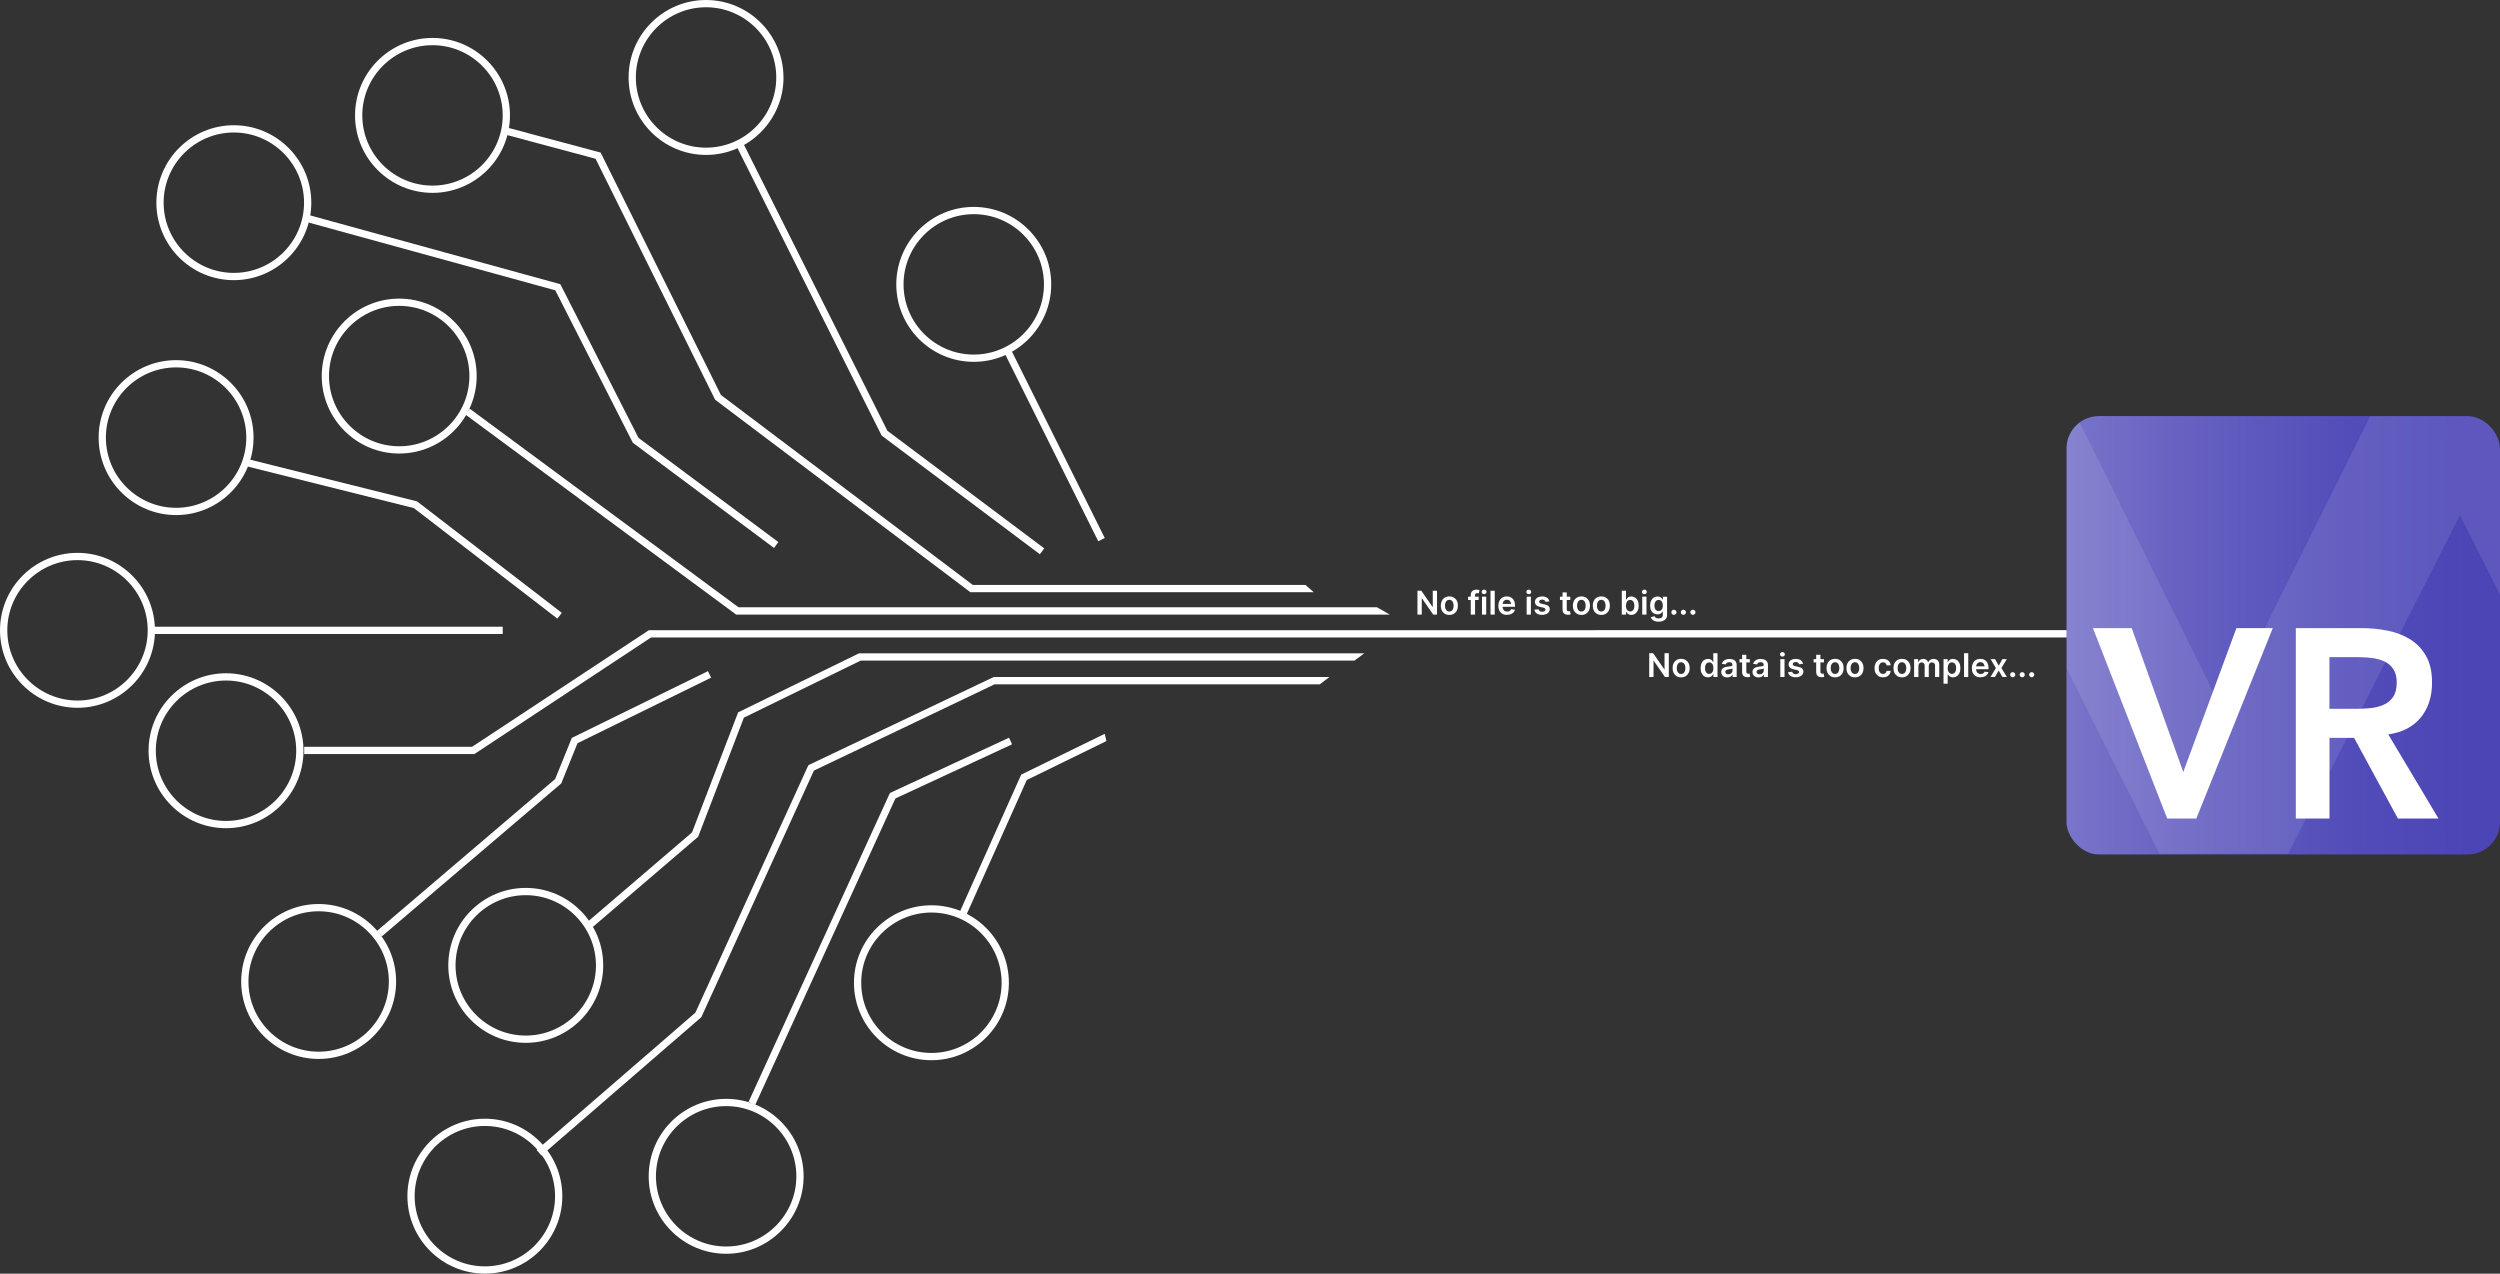 <?xml version="1.0" encoding="UTF-8"?><svg id="Layer_2" xmlns="http://www.w3.org/2000/svg" xmlns:xlink="http://www.w3.org/1999/xlink" viewBox="0 0 533.81 271.96"><rect x="0" y="0" width="533.81" height="271.96" fill="#333333" stroke="none"/><defs><style>.cls-1{fill:none;}.cls-2{fill:url(#linear-gradient);}.cls-3{clip-path:url(#clippath);}.cls-4{opacity:.1;}.cls-5{fill:#fff;}.cls-6{clip-path:url(#clippath-1);}</style><clipPath id="clippath"><rect class="cls-1" x="441.25" y="88.84" width="92.56" height="93.61" rx="6.92" ry="6.92"/></clipPath><linearGradient id="linear-gradient" x1="441.25" y1="2827.76" x2="533.81" y2="2827.76" gradientTransform="translate(0 2963.41) scale(1 -1)" gradientUnits="userSpaceOnUse"><stop offset="0" stop-color="#7975ca"/><stop offset=".29" stop-color="#6560c1"/><stop offset=".67" stop-color="#524cb9"/><stop offset=".93" stop-color="#4c45b6"/></linearGradient><clipPath id="clippath-1"><path class="cls-1" d="M588.68,181.84c-.47,3.19-2.44,7.71-6.18,9.54-5.16,2.49-10.57,2.28-15.09-.92-.96-.65-2.18-2.02-3.61-4.05l-38.55-76.4-38.79,76.45c-2.72,4.36-6.59,6.54-11.69,6.54-4.31,.04-8.35-1.95-10.82-5.32-.36-.5-.68-1.03-.95-1.57-.06-.11-.11-.26-.17-.35-.05-.1-.1-.26-.16-.36l-2.98-5.91-1.61-3.16c.18,.2,.39,.35,.63,.46-.21-.12-.41-.29-.61-.5l-.06-.07-.04-.04-.05-.07-.11-.18-.8-1.72-.31-.64c-1.24-2.54-2.5-5.07-3.8-7.57l-.05-.09-2-3.99-.11-.16c-1.06-2.18-2.18-4.36-3.24-6.54-.19-.39-.39-.8-.6-1.2-.02-.03-.03-.06-.05-.09-.07-.15-.13-.29-.21-.43-1.43-2.89-2.87-5.73-4.3-8.62-1.39-2.8-2.76-5.52-4.13-8.32-7.88-15.77-15.83-31.52-23.84-47.25-1.36-2.74-2.8-5.63-3.06-8.67-.31-4.81,2.29-9.36,6.7-11.71,4.47-2.21,9.87-1.8,13.91,1.04,3.19,2.33,5.05,5.99,6.8,9.48l27.03,54.6,8.92,18.01-.12,.22,.18-.27,.02-.03c2.65-5.12,4.72-9.58,4.94-10.04v-.04l33.95-68.3c3.24-4.06,7.06-6.09,11.42-6.09,3.34,.01,6.56,1.2,9.03,3.34,.98,.94,1.82,1.99,2.5,3.14l50.31,101.15c1.39,2.79,1.91,5.02,1.69,6.69h0Z"/></clipPath></defs><g id="Layer_1-2"><g><polygon class="cls-5" points="487.81 134.54 487.81 136.11 139.02 136.11 101.29 161.01 64.95 161.01 64.95 159.46 100.8 159.46 138.55 134.56 298.73 134.56 487.81 134.54"/><polygon class="cls-5" points="296.76 131.23 157.17 131.23 156.97 131.07 99.52 88.62 99.38 88.52 100.11 87.53 100.3 87.27 157.69 129.67 294.03 129.67 296.76 131.23"/><polygon class="cls-5" points="280.03 146.12 212.36 146.12 173.79 164.54 149.75 217.19 149.62 217.3 116.87 245.64 115.69 246.66 115.61 246.73 114.59 245.56 114.72 245.45 115.89 244.43 148.48 216.23 172.61 163.38 212.18 144.56 283.86 144.56 281.81 146.12 280.03 146.12"/><polygon class="cls-5" points="216.1 158.93 191.19 170.49 161.24 235.96 159.82 235.31 190.02 169.32 215.45 157.52 216.1 158.93"/><polygon class="cls-5" points="289.21 141.05 183.78 141.05 158.84 153.23 149.07 178.67 126.61 197.9 125.93 198.48 124.92 197.3 125.76 196.58 147.76 177.74 157.61 152.1 183.42 139.5 291.32 139.5 289.21 141.05"/><polygon class="cls-5" points="151.85 144.69 123.31 158.69 119.84 167.28 81.51 199.95 80.5 198.77 118.54 166.34 122.1 157.56 151.17 143.3 151.85 144.69"/><path class="cls-5" d="M224.46,60.72c0,9.12-7.42,16.54-16.54,16.54s-16.54-7.42-16.54-16.54,7.42-16.54,16.54-16.54,16.54,7.42,16.54,16.54Zm-31.53,0c0,8.27,6.73,14.99,14.99,14.99s14.99-6.73,14.99-14.99-6.73-14.99-14.99-14.99-14.99,6.73-14.99,14.99Z"/><path class="cls-5" d="M215.42,209.84c0,9.12-7.42,16.54-16.54,16.54s-16.54-7.42-16.54-16.54,7.42-16.54,16.54-16.54,16.54,7.42,16.54,16.54Zm-31.53,0c0,8.27,6.73,14.99,14.99,14.99s14.99-6.73,14.99-14.99-6.73-14.99-14.99-14.99-14.99,6.73-14.99,14.99Z"/><path class="cls-5" d="M120.07,255.41c0,9.12-7.42,16.54-16.54,16.54s-16.54-7.42-16.54-16.54,7.42-16.54,16.54-16.54,16.54,7.42,16.54,16.54Zm-31.53,0c0,8.27,6.73,14.99,14.99,14.99s14.99-6.73,14.99-14.99-6.73-14.99-14.99-14.99-14.99,6.73-14.99,14.99Z"/><path class="cls-5" d="M128.8,206.13c0,9.12-7.42,16.54-16.54,16.54s-16.54-7.42-16.54-16.54,7.42-16.54,16.54-16.54,16.54,7.42,16.54,16.54Zm-31.53,0c0,8.26,6.73,14.99,14.99,14.99s14.99-6.73,14.99-14.99-6.73-14.99-14.99-14.99-14.99,6.73-14.99,14.99Z"/><path class="cls-5" d="M171.59,251.17c0,9.12-7.42,16.54-16.54,16.54s-16.54-7.42-16.54-16.54,7.42-16.54,16.54-16.54,16.54,7.42,16.54,16.54Zm-31.53,0c0,8.26,6.73,14.99,14.99,14.99s14.99-6.73,14.99-14.99-6.73-14.99-14.99-14.99-14.99,6.73-14.99,14.99Z"/><path class="cls-5" d="M84.58,209.57c0,9.12-7.42,16.54-16.54,16.54s-16.54-7.42-16.54-16.54,7.42-16.54,16.54-16.54,16.54,7.42,16.54,16.54Zm-31.53,0c0,8.26,6.73,14.99,14.99,14.99s14.99-6.73,14.99-14.99-6.73-14.99-14.99-14.99-14.99,6.73-14.99,14.99Z"/><path class="cls-5" d="M64.8,160.3c0,9.12-7.42,16.54-16.54,16.54s-16.54-7.42-16.54-16.54,7.42-16.54,16.54-16.54,16.54,7.42,16.54,16.54Zm-31.53,0c0,8.26,6.73,14.99,14.99,14.99s14.99-6.73,14.99-14.99-6.73-14.99-14.99-14.99-14.99,6.73-14.99,14.99Z"/><path class="cls-5" d="M33.09,134.59c0,9.12-7.42,16.54-16.54,16.54S0,143.72,0,134.59s7.42-16.54,16.54-16.54,16.54,7.42,16.54,16.54Zm-31.53,0c0,8.26,6.73,14.99,14.99,14.99s14.99-6.73,14.99-14.99-6.73-14.99-14.99-14.99-14.99,6.73-14.99,14.99Z"/><path class="cls-5" d="M54.14,93.44c0,9.12-7.42,16.54-16.54,16.54s-16.54-7.42-16.54-16.54,7.42-16.54,16.54-16.54,16.54,7.42,16.54,16.54Zm-31.53,0c0,8.26,6.73,14.99,14.99,14.99s14.99-6.73,14.99-14.99-6.73-14.99-14.99-14.99-14.99,6.73-14.99,14.99Z"/><path class="cls-5" d="M101.78,80.3c0,9.12-7.42,16.54-16.54,16.54s-16.54-7.42-16.54-16.54,7.42-16.54,16.54-16.54,16.54,7.42,16.54,16.54Zm-31.53,0c0,8.26,6.73,14.99,14.99,14.99s14.99-6.73,14.99-14.99-6.73-14.99-14.99-14.99-14.99,6.73-14.99,14.99Z"/><path class="cls-5" d="M66.47,43.28c0,9.12-7.42,16.54-16.54,16.54s-16.54-7.42-16.54-16.54,7.42-16.54,16.54-16.54,16.54,7.42,16.54,16.54Zm-31.53,0c0,8.26,6.73,14.99,14.99,14.99s14.99-6.73,14.99-14.99-6.73-14.99-14.99-14.99-14.99,6.73-14.99,14.99Z"/><path class="cls-5" d="M108.89,24.64c0,9.12-7.42,16.54-16.54,16.54s-16.54-7.42-16.54-16.54,7.42-16.54,16.54-16.54,16.54,7.42,16.54,16.54Zm-31.53,0c0,8.26,6.73,14.99,14.99,14.99s14.99-6.73,14.99-14.99-6.73-14.99-14.99-14.99-14.99,6.73-14.99,14.99Z"/><path class="cls-5" d="M167.3,16.54c0,9.12-7.42,16.54-16.54,16.54s-16.54-7.42-16.54-16.54S141.63,0,150.75,0s16.54,7.42,16.54,16.54Zm-31.53,0c0,8.27,6.73,14.99,14.99,14.99s14.99-6.73,14.99-14.99-6.73-14.99-14.99-14.99-14.99,6.73-14.99,14.99Z"/><polygon class="cls-5" points="278.74 124.9 280.52 126.45 207.2 126.45 206.99 126.29 152.7 85.35 152.62 85.19 127.17 33.9 108.35 28.86 107.55 28.65 107.95 27.15 108.68 27.34 128.25 32.58 153.93 84.33 207.72 124.9 276.93 124.9 278.74 124.9"/><rect class="cls-5" x="224.45" y="72.84" width="1.55" height="44.75" transform="translate(-18.83 110.35) rotate(-26.47)"/><polygon class="cls-5" points="166.2 115.75 165.27 117 135.12 94.53 135.04 94.37 118.57 61.99 65.4 47.38 65.81 45.88 119.64 60.68 119.8 60.98 136.34 93.5 166.2 115.75"/><polygon class="cls-5" points="119.96 130.86 119.01 132.09 88.37 108.49 51.84 99.36 52.21 97.85 89.07 107.06 89.19 107.16 119.96 130.86"/><polygon class="cls-5" points="222.97 117.09 222.03 118.34 188.25 93 188.17 92.84 157.02 30.72 158.41 30.03 189.48 91.98 222.97 117.09"/><polygon class="cls-5" points="236.24 158.24 219.24 166.55 206.35 195.34 204.94 194.7 218.05 165.4 235.88 156.69 236.24 158.24"/><rect class="cls-5" x="32.4" y="133.82" width="74.94" height="1.55"/></g><g id="Layer_1-2"><g class="cls-3"><g><rect class="cls-2" x="441.25" y="88.84" width="92.56" height="93.61" rx="6.92" ry="6.92"/><rect class="cls-1" x="441.04" y="89.13" width="92.56" height="93.61" rx="6.92" ry="6.92"/><g class="cls-4"><g class="cls-6"><rect class="cls-5" x="440.72" y="88.66" width="93.18" height="93.61" rx="6.94" ry="6.94"/></g></g></g></g><g><path class="cls-5" d="M446.9,134.12h8.27l11.01,30.72,11.35-30.72h7.76l-16.32,40.65h-6.22l-15.86-40.65Z"/><path class="cls-5" d="M490.2,134.12h14.03c1.94,0,3.81,.18,5.62,.55,1.81,.36,3.41,.99,4.82,1.87,1.41,.88,2.53,2.07,3.37,3.56,.84,1.49,1.26,3.39,1.26,5.68,0,2.99-.81,5.46-2.42,7.44-1.62,1.97-3.93,3.17-6.93,3.59l10.73,17.97h-8.67l-9.36-17.23h-5.25v17.23h-7.19v-40.65h0Zm12.78,17.23c1.03,0,2.05-.05,3.08-.14,1.03-.1,1.97-.32,2.82-.69,.86-.36,1.55-.92,2.08-1.67,.53-.75,.8-1.79,.8-3.13,0-1.19-.25-2.14-.74-2.87-.49-.73-1.14-1.27-1.94-1.64-.8-.36-1.68-.6-2.65-.72-.97-.11-1.91-.17-2.82-.17h-6.22v11.02h5.59Z"/></g></g><g><path class="cls-5" d="M306.84,126.14v5.09h-.82l-2.4-3.47h-.04v3.47h-.92v-5.09h.83l2.4,3.47h.04v-3.47h.92Z"/><path class="cls-5" d="M309.47,131.3c-.37,0-.7-.08-.97-.25s-.49-.39-.63-.69c-.15-.29-.23-.64-.23-1.03s.08-.74,.23-1.04c.15-.3,.36-.53,.63-.69s.6-.25,.97-.25,.7,.08,.97,.25,.49,.39,.64,.69c.15,.3,.22,.64,.22,1.04s-.08,.74-.22,1.03c-.15,.29-.36,.52-.64,.69s-.6,.25-.97,.25Zm0-.72c.2,0,.37-.06,.51-.17,.14-.11,.24-.26,.3-.45,.07-.19,.1-.4,.1-.63s-.03-.45-.1-.64c-.07-.19-.17-.34-.3-.45s-.3-.17-.51-.17-.38,.06-.52,.17-.24,.26-.31,.45c-.07,.19-.1,.4-.1,.64s.03,.44,.1,.63c.07,.19,.17,.34,.31,.45,.14,.11,.31,.17,.52,.17Z"/><path class="cls-5" d="M315.73,127.41v.7h-2.26v-.7h2.26Zm-1.69,3.82v-4.18c0-.26,.05-.47,.16-.64,.11-.17,.25-.3,.43-.38,.18-.08,.38-.13,.6-.13,.16,0,.29,.01,.42,.04,.12,.02,.21,.05,.27,.07l-.18,.7s-.09-.02-.14-.04c-.06-.01-.12-.02-.19-.02-.17,0-.29,.04-.35,.12-.07,.08-.1,.19-.1,.34v4.12h-.9Z"/><path class="cls-5" d="M316.89,126.87c-.14,0-.27-.05-.37-.14s-.15-.21-.15-.34,.05-.25,.15-.35c.1-.09,.23-.14,.37-.14s.27,.05,.37,.14c.1,.1,.15,.21,.15,.35s-.05,.25-.15,.34-.22,.14-.37,.14Zm-.45,4.36v-3.82h.9v3.82h-.9Z"/><path class="cls-5" d="M319.16,126.14v5.09h-.9v-5.09h.9Z"/><path class="cls-5" d="M321.78,131.3c-.38,0-.71-.08-.99-.24-.28-.16-.49-.39-.64-.68-.15-.29-.22-.64-.22-1.04s.08-.74,.23-1.04c.15-.3,.36-.53,.63-.7,.27-.17,.59-.25,.95-.25,.24,0,.46,.04,.67,.11,.21,.08,.4,.19,.56,.35,.16,.16,.29,.36,.38,.6,.09,.24,.14,.53,.14,.87v.28h-3.13v-.61h2.27c0-.17-.04-.33-.11-.46-.07-.13-.17-.24-.3-.32s-.28-.12-.45-.12c-.18,0-.34,.04-.48,.13-.14,.09-.25,.21-.32,.35-.08,.14-.12,.3-.12,.47v.53c0,.22,.04,.41,.12,.57s.19,.28,.34,.36c.15,.08,.32,.13,.51,.13,.13,0,.25-.02,.36-.06,.11-.04,.2-.09,.28-.17,.08-.07,.14-.16,.18-.27l.84,.09c-.05,.22-.15,.42-.3,.58s-.34,.29-.57,.38c-.23,.09-.49,.13-.79,.13Z"/><path class="cls-5" d="M326.43,126.87c-.14,0-.27-.05-.37-.14s-.15-.21-.15-.34,.05-.25,.15-.35c.1-.09,.23-.14,.37-.14s.27,.05,.37,.14c.1,.1,.15,.21,.15,.35s-.05,.25-.15,.34-.22,.14-.37,.14Zm-.45,4.36v-3.82h.9v3.82h-.9Z"/><path class="cls-5" d="M330.82,128.42l-.82,.09c-.02-.08-.06-.16-.12-.23-.06-.07-.13-.13-.23-.18-.1-.04-.21-.07-.35-.07-.19,0-.34,.04-.47,.12-.13,.08-.19,.19-.19,.32,0,.11,.04,.2,.12,.27,.08,.07,.22,.13,.42,.17l.65,.14c.36,.08,.63,.2,.81,.37,.18,.17,.27,.39,.27,.66,0,.24-.07,.45-.21,.63-.14,.18-.33,.33-.58,.43-.25,.1-.53,.15-.84,.15-.47,0-.84-.1-1.13-.29s-.46-.47-.51-.82l.88-.08c.04,.17,.12,.3,.25,.39,.13,.09,.3,.13,.5,.13s.39-.04,.52-.13,.2-.2,.2-.33c0-.11-.04-.2-.13-.27-.08-.07-.21-.13-.39-.16l-.65-.14c-.37-.08-.64-.21-.81-.39s-.26-.41-.26-.69c0-.23,.06-.44,.19-.61s.31-.31,.54-.4c.23-.1,.5-.14,.81-.14,.45,0,.8,.1,1.06,.29s.42,.45,.48,.77Z"/><path class="cls-5" d="M335.29,127.41v.7h-2.2v-.7h2.2Zm-1.65-.92h.9v3.58c0,.12,.02,.21,.06,.28s.09,.11,.15,.13c.06,.02,.13,.04,.2,.04,.06,0,.11,0,.16-.01,.05,0,.08-.02,.11-.02l.15,.7s-.12,.03-.21,.05c-.09,.02-.2,.03-.32,.03-.23,0-.43-.03-.61-.1-.18-.08-.32-.19-.43-.35-.1-.16-.16-.36-.16-.6v-3.73Z"/><path class="cls-5" d="M337.67,131.3c-.37,0-.7-.08-.97-.25s-.49-.39-.63-.69c-.15-.29-.23-.64-.23-1.03s.08-.74,.23-1.04c.15-.3,.36-.53,.63-.69s.6-.25,.97-.25,.7,.08,.97,.25,.49,.39,.64,.69c.15,.3,.22,.64,.22,1.04s-.08,.74-.22,1.03c-.15,.29-.36,.52-.64,.69s-.6,.25-.97,.25Zm0-.72c.2,0,.37-.06,.51-.17,.14-.11,.24-.26,.3-.45,.07-.19,.1-.4,.1-.63s-.03-.45-.1-.64c-.07-.19-.17-.34-.3-.45s-.3-.17-.51-.17-.38,.06-.52,.17-.24,.26-.31,.45c-.07,.19-.1,.4-.1,.64s.03,.44,.1,.63c.07,.19,.17,.34,.31,.45,.14,.11,.31,.17,.52,.17Z"/><path class="cls-5" d="M341.92,131.3c-.37,0-.7-.08-.97-.25s-.49-.39-.63-.69c-.15-.29-.23-.64-.23-1.03s.08-.74,.23-1.04c.15-.3,.36-.53,.63-.69s.6-.25,.97-.25,.7,.08,.97,.25,.49,.39,.64,.69c.15,.3,.22,.64,.22,1.04s-.08,.74-.22,1.03c-.15,.29-.36,.52-.64,.69s-.6,.25-.97,.25Zm0-.72c.2,0,.37-.06,.51-.17,.14-.11,.24-.26,.3-.45,.07-.19,.1-.4,.1-.63s-.03-.45-.1-.64c-.07-.19-.17-.34-.3-.45s-.3-.17-.51-.17-.38,.06-.52,.17-.24,.26-.31,.45c-.07,.19-.1,.4-.1,.64s.03,.44,.1,.63c.07,.19,.17,.34,.31,.45,.14,.11,.31,.17,.52,.17Z"/><path class="cls-5" d="M346.29,131.23v-5.09h.9v1.9h.04c.05-.09,.11-.19,.2-.3,.08-.11,.2-.2,.34-.27s.33-.11,.55-.11c.29,0,.56,.08,.8,.23,.24,.15,.43,.37,.57,.66,.14,.29,.21,.65,.21,1.08s-.07,.78-.21,1.07c-.14,.29-.33,.52-.56,.67-.24,.15-.5,.23-.8,.23-.22,0-.4-.04-.54-.11-.14-.07-.26-.16-.35-.26s-.15-.2-.2-.29h-.05v.6h-.88Zm.88-1.91c0,.25,.04,.46,.11,.65,.07,.19,.17,.33,.31,.43,.13,.1,.29,.16,.49,.16s.37-.05,.5-.16c.13-.11,.24-.25,.3-.44,.07-.19,.1-.4,.1-.64s-.03-.45-.1-.63c-.07-.18-.17-.33-.3-.43-.13-.1-.3-.16-.5-.16s-.36,.05-.49,.15c-.13,.1-.24,.24-.3,.42-.07,.18-.1,.4-.1,.64Z"/><path class="cls-5" d="M351.11,126.87c-.14,0-.26-.05-.37-.14s-.15-.21-.15-.34,.05-.25,.15-.35c.1-.09,.23-.14,.37-.14s.27,.05,.37,.14c.1,.1,.15,.21,.15,.35s-.05,.25-.15,.34c-.1,.1-.22,.14-.37,.14Zm-.45,4.36v-3.82h.9v3.82h-.9Z"/><path class="cls-5" d="M354.15,132.74c-.32,0-.6-.04-.83-.13-.23-.09-.42-.2-.56-.35-.14-.15-.24-.31-.29-.48l.81-.2c.04,.07,.09,.15,.16,.22,.07,.07,.16,.13,.28,.18s.27,.07,.45,.07c.26,0,.47-.06,.63-.18,.17-.12,.25-.33,.25-.61v-.72h-.04c-.05,.09-.11,.19-.2,.29s-.21,.18-.35,.25c-.14,.07-.33,.1-.54,.1-.29,0-.56-.07-.8-.21-.24-.14-.43-.34-.57-.62-.14-.28-.21-.62-.21-1.04s.07-.77,.21-1.06c.14-.29,.33-.51,.57-.66,.24-.15,.5-.23,.8-.23,.22,0,.41,.04,.55,.11,.14,.08,.26,.17,.35,.27,.09,.1,.15,.2,.2,.3h.05v-.63h.89v3.88c0,.33-.08,.6-.23,.81-.16,.21-.37,.37-.64,.48-.27,.11-.58,.16-.92,.16Zm0-2.27c.19,0,.35-.05,.49-.14,.13-.09,.24-.23,.31-.4,.07-.17,.1-.38,.1-.63s-.04-.45-.1-.63-.17-.32-.3-.42c-.13-.1-.3-.15-.49-.15s-.37,.05-.5,.16c-.13,.1-.24,.25-.3,.43s-.1,.39-.1,.62,.03,.44,.1,.61c.07,.17,.17,.31,.31,.41,.14,.1,.3,.15,.5,.15Z"/><path class="cls-5" d="M357.42,131.28c-.15,0-.28-.05-.39-.16-.11-.11-.16-.24-.16-.39,0-.15,.05-.28,.16-.38,.11-.11,.24-.16,.39-.16s.27,.05,.38,.16c.11,.11,.16,.23,.17,.38,0,.1-.03,.19-.08,.28-.05,.08-.12,.15-.2,.2s-.17,.07-.27,.07Z"/><path class="cls-5" d="M359.45,131.28c-.15,0-.28-.05-.39-.16-.11-.11-.16-.24-.16-.39,0-.15,.05-.28,.16-.38,.11-.11,.24-.16,.39-.16s.27,.05,.38,.16c.11,.11,.16,.23,.17,.38,0,.1-.03,.19-.08,.28-.05,.08-.12,.15-.2,.2s-.17,.07-.27,.07Z"/><path class="cls-5" d="M361.48,131.28c-.15,0-.28-.05-.39-.16-.11-.11-.16-.24-.16-.39,0-.15,.05-.28,.16-.38,.11-.11,.24-.16,.39-.16s.27,.05,.38,.16c.11,.11,.16,.23,.17,.38,0,.1-.03,.19-.08,.28-.05,.08-.12,.15-.2,.2s-.17,.07-.27,.07Z"/></g><g><path class="cls-5" d="M356.33,139.47v5.09h-.82l-2.4-3.47h-.04v3.47h-.92v-5.09h.83l2.4,3.47h.04v-3.47h.92Z"/><path class="cls-5" d="M358.96,144.63c-.37,0-.7-.08-.97-.25s-.48-.39-.63-.69-.22-.64-.22-1.03,.07-.74,.22-1.04,.36-.53,.63-.69,.6-.25,.97-.25,.7,.08,.97,.25,.49,.39,.63,.69c.15,.3,.23,.64,.23,1.04s-.08,.74-.23,1.03c-.15,.29-.36,.52-.63,.69s-.6,.25-.97,.25Zm0-.72c.2,0,.37-.06,.51-.17,.14-.11,.24-.26,.3-.45,.07-.19,.1-.4,.1-.63s-.03-.45-.1-.64c-.07-.19-.17-.34-.3-.45-.14-.11-.31-.17-.51-.17s-.38,.06-.52,.17-.24,.26-.31,.45c-.07,.19-.1,.4-.1,.64s.03,.44,.1,.63c.07,.19,.17,.34,.31,.45,.14,.11,.31,.17,.52,.17Z"/><path class="cls-5" d="M364.7,144.63c-.3,0-.57-.08-.81-.23s-.42-.38-.56-.67c-.14-.29-.21-.65-.21-1.07s.07-.78,.21-1.08c.14-.29,.33-.51,.57-.66,.24-.15,.5-.23,.8-.23,.22,0,.41,.04,.55,.11,.14,.08,.26,.17,.34,.27,.08,.1,.15,.2,.2,.3h.04v-1.9h.9v5.09h-.88v-.6h-.05c-.05,.09-.11,.19-.2,.29s-.2,.19-.35,.26c-.14,.07-.33,.11-.54,.11Zm.25-.74c.19,0,.35-.05,.49-.16,.13-.1,.24-.25,.31-.43,.07-.19,.1-.4,.1-.65s-.04-.46-.1-.64-.17-.32-.3-.42c-.13-.1-.3-.15-.49-.15s-.37,.05-.5,.16c-.13,.1-.24,.25-.3,.43-.07,.18-.1,.39-.1,.63s.03,.45,.1,.64c.07,.19,.17,.33,.31,.44,.14,.11,.3,.16,.5,.16Z"/><path class="cls-5" d="M368.8,144.64c-.24,0-.46-.04-.65-.13s-.35-.22-.46-.39c-.11-.17-.17-.38-.17-.63,0-.22,.04-.39,.12-.53,.08-.14,.19-.25,.33-.34,.14-.08,.29-.15,.47-.19,.17-.04,.35-.08,.54-.1,.22-.02,.41-.04,.54-.06,.14-.02,.24-.05,.3-.09,.06-.04,.1-.1,.1-.19h0c0-.2-.06-.35-.17-.45-.11-.1-.27-.15-.48-.15-.22,0-.39,.05-.52,.14-.13,.1-.22,.21-.26,.34l-.84-.12c.07-.23,.18-.43,.33-.58,.15-.16,.34-.27,.56-.35,.22-.08,.46-.12,.73-.12,.18,0,.37,.02,.55,.06,.18,.04,.35,.11,.5,.21,.15,.1,.27,.23,.36,.4,.09,.17,.14,.38,.14,.63v2.56h-.87v-.52h-.03c-.05,.11-.13,.21-.23,.3s-.22,.17-.37,.22c-.15,.05-.32,.08-.52,.08Zm.23-.66c.18,0,.34-.04,.47-.11,.13-.07,.23-.17,.31-.29s.11-.25,.11-.39v-.45s-.08,.04-.14,.06c-.07,.02-.14,.04-.22,.05-.08,.02-.17,.03-.25,.04s-.15,.02-.21,.03c-.13,.02-.25,.05-.36,.09-.11,.04-.19,.1-.25,.17-.06,.07-.09,.17-.09,.29,0,.17,.06,.29,.18,.38s.28,.13,.46,.13Z"/><path class="cls-5" d="M373.63,140.74v.7h-2.2v-.7h2.2Zm-1.65-.92h.9v3.58c0,.12,.02,.21,.06,.28s.09,.11,.15,.13c.06,.02,.13,.04,.2,.04,.06,0,.11,0,.16-.01,.05,0,.08-.02,.11-.02l.15,.7s-.12,.03-.21,.05c-.09,.02-.2,.03-.32,.03-.23,0-.43-.03-.61-.1-.18-.08-.32-.19-.43-.35-.1-.16-.16-.36-.16-.6v-3.73Z"/><path class="cls-5" d="M375.48,144.64c-.24,0-.46-.04-.65-.13s-.35-.22-.46-.39c-.11-.17-.17-.38-.17-.63,0-.22,.04-.39,.12-.53,.08-.14,.19-.25,.33-.34,.14-.08,.29-.15,.47-.19,.17-.04,.35-.08,.54-.1,.22-.02,.41-.04,.54-.06,.14-.02,.24-.05,.3-.09,.06-.04,.1-.1,.1-.19h0c0-.2-.06-.35-.17-.45-.11-.1-.27-.15-.48-.15-.22,0-.39,.05-.52,.14-.13,.1-.22,.21-.26,.34l-.84-.12c.07-.23,.18-.43,.33-.58,.15-.16,.34-.27,.56-.35,.22-.08,.46-.12,.73-.12,.18,0,.37,.02,.55,.06,.18,.04,.35,.11,.5,.21,.15,.1,.27,.23,.36,.4,.09,.17,.14,.38,.14,.63v2.56h-.87v-.52h-.03c-.05,.11-.13,.21-.23,.3s-.22,.17-.37,.22c-.15,.05-.32,.08-.52,.08Zm.23-.66c.18,0,.34-.04,.47-.11,.13-.07,.23-.17,.31-.29s.11-.25,.11-.39v-.45s-.08,.04-.14,.06c-.07,.02-.14,.04-.22,.05-.08,.02-.17,.03-.25,.04s-.15,.02-.21,.03c-.13,.02-.25,.05-.36,.09-.11,.04-.19,.1-.25,.17-.06,.07-.09,.17-.09,.29,0,.17,.06,.29,.18,.38s.28,.13,.46,.13Z"/><path class="cls-5" d="M380.59,140.2c-.14,0-.27-.05-.37-.14s-.15-.21-.15-.34,.05-.25,.15-.35c.1-.09,.23-.14,.37-.14s.27,.05,.37,.14c.1,.1,.15,.21,.15,.35s-.05,.25-.15,.34-.22,.14-.37,.14Zm-.45,4.36v-3.82h.9v3.82h-.9Z"/><path class="cls-5" d="M384.98,141.75l-.82,.09c-.02-.08-.06-.16-.12-.23-.06-.07-.13-.13-.23-.18-.1-.04-.21-.07-.35-.07-.19,0-.34,.04-.47,.12-.13,.08-.19,.19-.19,.32,0,.11,.04,.2,.12,.27,.08,.07,.22,.13,.42,.17l.65,.14c.36,.08,.63,.2,.81,.37,.18,.17,.27,.39,.27,.66,0,.24-.07,.45-.21,.63-.14,.18-.33,.33-.58,.43-.25,.1-.53,.15-.84,.15-.47,0-.84-.1-1.13-.29s-.46-.47-.51-.82l.88-.08c.04,.17,.12,.3,.25,.39,.13,.09,.3,.13,.5,.13s.39-.04,.52-.13,.2-.2,.2-.33c0-.11-.04-.2-.13-.27-.08-.07-.21-.13-.39-.16l-.65-.14c-.37-.08-.64-.21-.81-.39s-.26-.41-.26-.69c0-.23,.06-.44,.19-.61s.31-.31,.54-.4c.23-.1,.5-.14,.81-.14,.45,0,.8,.1,1.06,.29s.42,.45,.48,.77Z"/><path class="cls-5" d="M389.45,140.74v.7h-2.2v-.7h2.2Zm-1.65-.92h.9v3.58c0,.12,.02,.21,.06,.28s.09,.11,.15,.13c.06,.02,.13,.04,.2,.04,.06,0,.11,0,.16-.01,.05,0,.08-.02,.11-.02l.15,.7s-.12,.03-.21,.05c-.09,.02-.2,.03-.32,.03-.23,0-.43-.03-.61-.1-.18-.08-.32-.19-.43-.35-.1-.16-.16-.36-.16-.6v-3.73Z"/><path class="cls-5" d="M391.83,144.63c-.37,0-.7-.08-.97-.25s-.49-.39-.63-.69c-.15-.29-.23-.64-.23-1.03s.08-.74,.23-1.04c.15-.3,.36-.53,.63-.69s.6-.25,.97-.25,.7,.08,.97,.25,.49,.39,.64,.69c.15,.3,.22,.64,.22,1.04s-.08,.74-.22,1.03c-.15,.29-.36,.52-.64,.69s-.6,.25-.97,.25Zm0-.72c.2,0,.37-.06,.51-.17,.14-.11,.24-.26,.3-.45,.07-.19,.1-.4,.1-.63s-.03-.45-.1-.64c-.07-.19-.17-.34-.3-.45s-.3-.17-.51-.17-.38,.06-.52,.17-.24,.26-.31,.45c-.07,.19-.1,.4-.1,.64s.03,.44,.1,.63c.07,.19,.17,.34,.31,.45,.14,.11,.31,.17,.52,.17Z"/><path class="cls-5" d="M396.08,144.63c-.37,0-.7-.08-.97-.25s-.49-.39-.63-.69c-.15-.29-.23-.64-.23-1.03s.08-.74,.23-1.04c.15-.3,.36-.53,.63-.69s.6-.25,.97-.25,.7,.08,.97,.25,.49,.39,.64,.69c.15,.3,.22,.64,.22,1.04s-.08,.74-.22,1.03c-.15,.29-.36,.52-.64,.69s-.6,.25-.97,.25Zm0-.72c.2,0,.37-.06,.51-.17,.14-.11,.24-.26,.3-.45,.07-.19,.1-.4,.1-.63s-.03-.45-.1-.64c-.07-.19-.17-.34-.3-.45s-.3-.17-.51-.17-.38,.06-.52,.17-.24,.26-.31,.45c-.07,.19-.1,.4-.1,.64s.03,.44,.1,.63c.07,.19,.17,.34,.31,.45,.14,.11,.31,.17,.52,.17Z"/><path class="cls-5" d="M402.08,144.63c-.38,0-.71-.08-.98-.25-.27-.17-.48-.4-.63-.69-.15-.3-.22-.64-.22-1.02s.08-.73,.22-1.03c.15-.3,.36-.53,.63-.7,.27-.17,.6-.25,.97-.25,.31,0,.58,.06,.82,.17,.24,.11,.43,.27,.57,.48s.22,.45,.24,.72h-.86c-.04-.18-.12-.34-.25-.46-.13-.12-.3-.18-.52-.18-.18,0-.35,.05-.48,.15-.14,.1-.25,.24-.32,.42s-.12,.4-.12,.66,.04,.48,.11,.67c.08,.19,.18,.33,.32,.43,.14,.1,.3,.15,.49,.15,.13,0,.25-.02,.36-.08,.1-.05,.19-.12,.26-.22,.07-.1,.12-.21,.15-.35h.86c-.02,.27-.1,.51-.24,.72s-.32,.37-.56,.49-.52,.17-.83,.17Z"/><path class="cls-5" d="M406.12,144.63c-.37,0-.7-.08-.97-.25s-.48-.39-.63-.69-.22-.64-.22-1.03,.07-.74,.22-1.04,.36-.53,.63-.69,.6-.25,.97-.25,.7,.08,.97,.25,.49,.39,.63,.69c.15,.3,.23,.64,.23,1.04s-.08,.74-.23,1.03c-.15,.29-.36,.52-.63,.69s-.6,.25-.97,.25Zm0-.72c.2,0,.37-.06,.51-.17,.14-.11,.24-.26,.3-.45,.07-.19,.1-.4,.1-.63s-.03-.45-.1-.64c-.07-.19-.17-.34-.3-.45-.14-.11-.31-.17-.51-.17s-.38,.06-.52,.17-.24,.26-.31,.45c-.07,.19-.1,.4-.1,.64s.03,.44,.1,.63c.07,.19,.17,.34,.31,.45,.14,.11,.31,.17,.52,.17Z"/><path class="cls-5" d="M408.71,144.56v-3.82h.86v.65h.04c.08-.22,.21-.39,.4-.51s.4-.19,.66-.19,.48,.06,.65,.19c.18,.13,.3,.3,.38,.51h.04c.08-.21,.23-.38,.43-.51s.44-.19,.72-.19c.35,0,.64,.11,.86,.33,.22,.22,.33,.55,.33,.97v2.56h-.9v-2.42c0-.24-.06-.41-.19-.52s-.28-.17-.46-.17c-.22,0-.39,.07-.51,.2-.12,.13-.18,.31-.18,.53v2.38h-.88v-2.46c0-.2-.06-.35-.18-.47-.12-.12-.27-.18-.46-.18-.13,0-.25,.03-.35,.1-.11,.07-.19,.16-.25,.28-.06,.12-.09,.26-.09,.41v2.32h-.9Z"/><path class="cls-5" d="M414.99,145.99v-5.25h.88v.63h.05c.05-.09,.11-.19,.2-.3,.08-.11,.2-.2,.34-.27,.14-.08,.33-.11,.55-.11,.29,0,.56,.08,.8,.23,.24,.15,.43,.37,.57,.66,.14,.29,.21,.65,.21,1.08s-.07,.78-.21,1.07c-.14,.29-.32,.52-.56,.67s-.51,.23-.81,.23c-.22,0-.4-.04-.54-.11-.14-.07-.26-.16-.35-.26s-.15-.2-.2-.29h-.04v2.03h-.9Zm.88-3.34c0,.25,.04,.46,.11,.65,.07,.19,.17,.33,.31,.43,.13,.1,.29,.16,.49,.16s.37-.05,.5-.16c.13-.11,.24-.25,.3-.44,.07-.19,.1-.4,.1-.64s-.03-.45-.1-.63c-.07-.18-.17-.33-.3-.43-.13-.1-.3-.16-.5-.16s-.36,.05-.49,.15c-.13,.1-.24,.24-.3,.42s-.1,.4-.1,.64Z"/><path class="cls-5" d="M420.27,139.47v5.09h-.9v-5.09h.9Z"/><path class="cls-5" d="M422.88,144.63c-.38,0-.71-.08-.99-.24-.28-.16-.49-.39-.64-.68-.15-.29-.22-.64-.22-1.04s.08-.74,.23-1.04c.15-.3,.36-.53,.63-.7,.27-.17,.59-.25,.95-.25,.24,0,.46,.04,.67,.11,.21,.08,.4,.19,.56,.35,.16,.16,.29,.36,.38,.6,.09,.24,.14,.53,.14,.87v.28h-3.13v-.61h2.27c0-.17-.04-.33-.11-.46-.07-.13-.17-.24-.3-.32s-.28-.12-.45-.12c-.18,0-.34,.04-.48,.13-.14,.09-.25,.21-.32,.35-.08,.14-.12,.3-.12,.47v.53c0,.22,.04,.41,.12,.57s.19,.28,.34,.36c.15,.08,.32,.13,.51,.13,.13,0,.25-.02,.36-.06,.11-.04,.2-.09,.28-.17,.08-.07,.14-.16,.18-.27l.84,.09c-.05,.22-.15,.42-.3,.58s-.34,.29-.57,.38c-.23,.09-.49,.13-.79,.13Z"/><path class="cls-5" d="M426,140.74l.77,1.41,.78-1.41h.95l-1.15,1.91,1.17,1.91h-.95l-.81-1.38-.8,1.38h-.95l1.16-1.91-1.13-1.91h.96Z"/><path class="cls-5" d="M429.76,144.61c-.15,0-.28-.05-.39-.16-.11-.11-.16-.24-.16-.39,0-.15,.05-.28,.16-.38,.11-.11,.24-.16,.39-.16s.27,.05,.38,.16c.11,.11,.16,.23,.17,.38,0,.1-.03,.19-.08,.28-.05,.08-.12,.15-.2,.2s-.17,.07-.27,.07Z"/><path class="cls-5" d="M431.79,144.61c-.15,0-.28-.05-.39-.16-.11-.11-.16-.24-.16-.39,0-.15,.05-.28,.16-.38,.11-.11,.24-.16,.39-.16s.27,.05,.38,.16c.11,.11,.16,.23,.17,.38,0,.1-.03,.19-.08,.28-.05,.08-.12,.15-.2,.2s-.17,.07-.27,.07Z"/><path class="cls-5" d="M433.82,144.61c-.15,0-.28-.05-.39-.16-.11-.11-.16-.24-.16-.39,0-.15,.05-.28,.16-.38,.11-.11,.24-.16,.39-.16s.27,.05,.38,.16,.16,.23,.17,.38c0,.1-.03,.19-.08,.28-.05,.08-.12,.15-.2,.2s-.17,.07-.27,.07Z"/></g></g></svg>